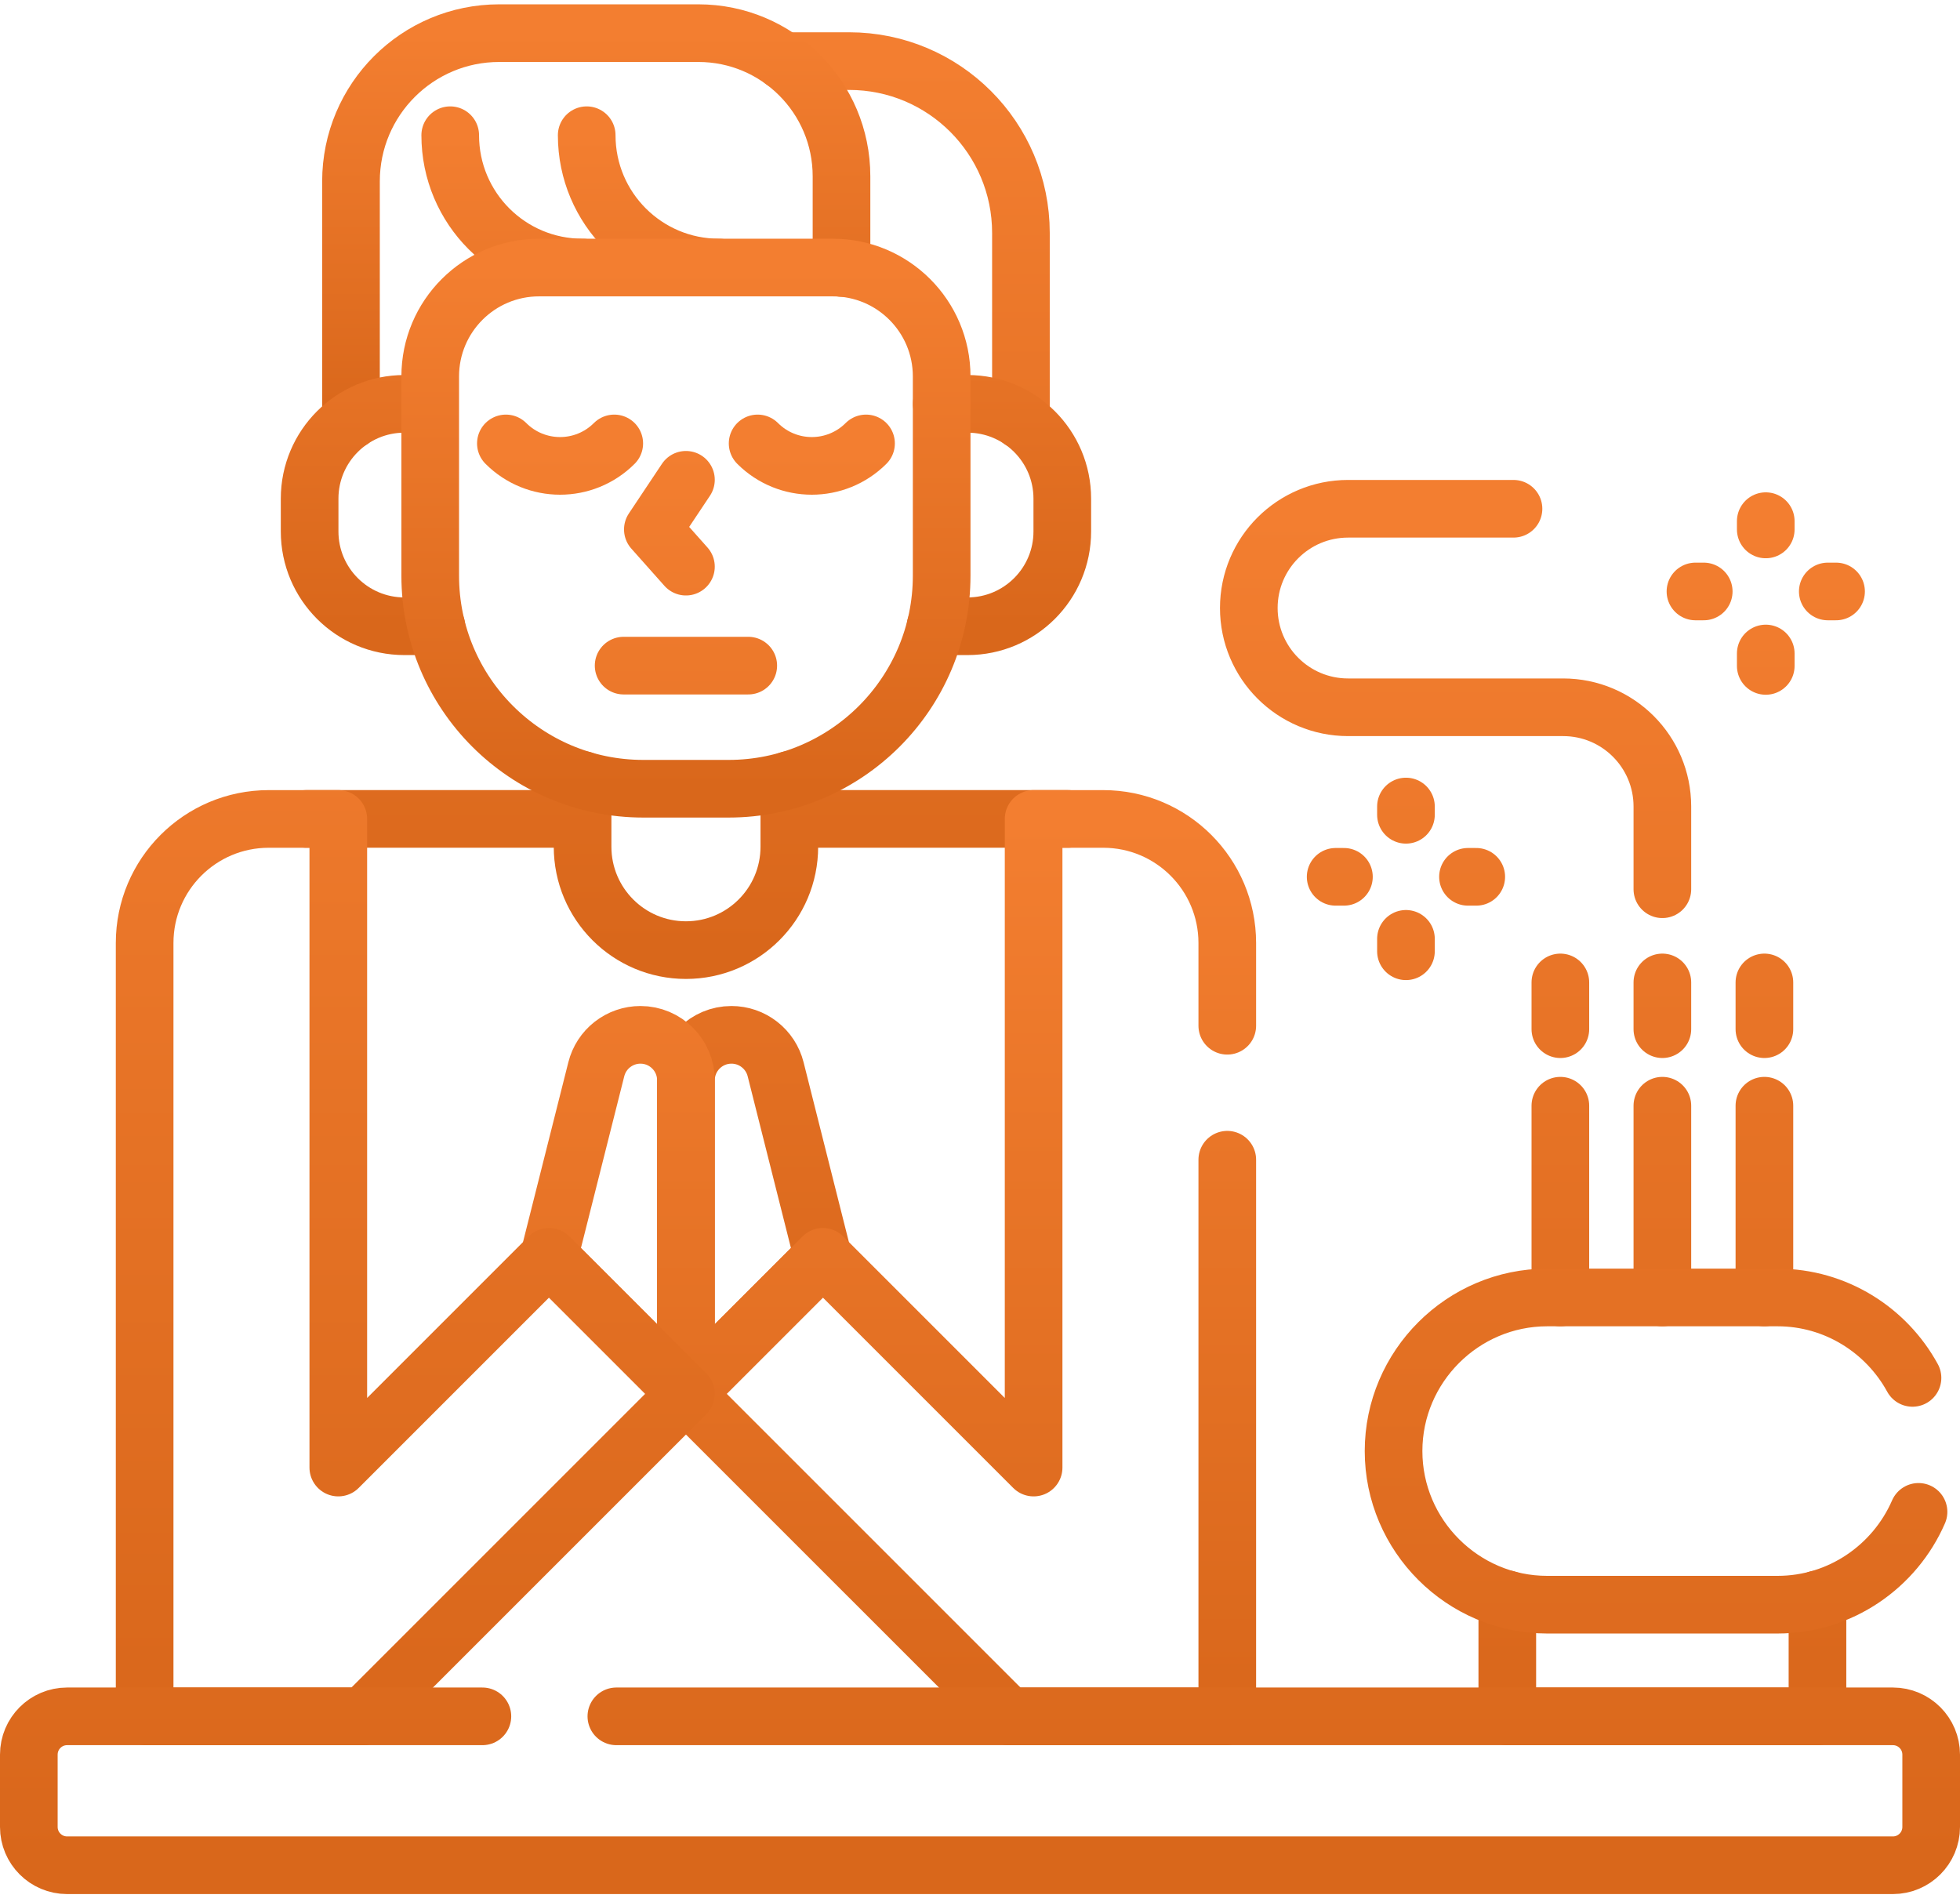 <?xml version="1.0" encoding="UTF-8"?> <svg xmlns="http://www.w3.org/2000/svg" width="68" height="66" viewBox="0 0 68 66" fill="none"><path d="M37.054 28.411H27.385M20.212 28.411H10.628M20.212 27.057V29.376C20.212 31.357 21.817 32.963 23.798 32.963C25.779 32.963 27.385 31.357 27.385 29.376V27.057M35.42 14.584V8.08C35.42 4.789 32.752 2.12 29.46 2.12H27.177" stroke="url(#paint0_linear_173_171)" stroke-width="2" stroke-miterlimit="10" stroke-linecap="round" stroke-linejoin="round"></path><path d="M29.195 9.295V6.117C29.195 3.374 26.972 1.15 24.229 1.15H17.319C14.479 1.15 12.177 3.453 12.177 6.293V14.584" stroke="url(#paint1_linear_173_171)" stroke-width="2" stroke-miterlimit="10" stroke-linecap="round" stroke-linejoin="round"></path><path d="M15.62 4.691C15.62 7.229 17.674 9.282 20.212 9.282M20.355 4.691C20.355 7.229 22.409 9.282 24.947 9.282M32.459 21.727H33.566C35.383 21.727 36.855 20.254 36.855 18.438V17.3C36.855 15.484 35.383 14.011 33.566 14.011H32.671M14.031 14.011C12.215 14.011 10.742 15.484 10.742 17.3V18.438C10.742 20.254 12.215 21.727 14.031 21.727H15.138" stroke="url(#paint2_linear_173_171)" stroke-width="2" stroke-miterlimit="10" stroke-linecap="round" stroke-linejoin="round"></path><path d="M25.277 27.364H22.32C18.236 27.364 14.926 24.054 14.926 19.971V13.059C14.926 10.973 16.617 9.282 18.703 9.282H28.893C30.979 9.282 32.67 10.973 32.67 13.059V19.971C32.67 24.054 29.36 27.364 25.277 27.364Z" stroke="url(#paint3_linear_173_171)" stroke-width="2" stroke-miterlimit="10" stroke-linecap="round" stroke-linejoin="round"></path><path d="M17.551 15.384C18.59 16.423 20.272 16.423 21.311 15.384M26.285 15.384C27.324 16.423 29.006 16.423 30.046 15.384M21.636 23.093H25.96M23.798 16.646L22.65 18.368L23.798 19.659M25.377 35.902C24.505 35.902 23.798 36.609 23.798 37.481V48.355L28.549 43.604L26.909 37.095C26.823 36.754 26.625 36.452 26.348 36.236C26.071 36.019 25.729 35.902 25.377 35.902Z" stroke="url(#paint4_linear_173_171)" stroke-width="2" stroke-miterlimit="10" stroke-linecap="round" stroke-linejoin="round"></path><path d="M42.579 35.587V32.716C42.579 30.339 40.652 28.412 38.275 28.412H35.86V50.915L28.549 43.604L23.798 48.355L34.99 59.546H42.527C42.56 59.35 42.579 59.151 42.579 58.949V40.235M22.219 35.902C23.091 35.902 23.798 36.609 23.798 37.481V48.355L19.047 43.604L20.688 37.096C20.774 36.754 20.971 36.452 21.248 36.236C21.526 36.02 21.867 35.902 22.219 35.902Z" stroke="url(#paint5_linear_173_171)" stroke-width="2" stroke-miterlimit="10" stroke-linecap="round" stroke-linejoin="round"></path><path d="M52.294 55.488V59.546H63.055V55.488M54.135 45.014V38.361M54.135 34.084V35.706M57.674 45.014V38.361M57.674 34.084V35.706M57.674 30.851V27.981C57.674 26.079 56.133 24.538 54.231 24.538H46.77C44.868 24.538 43.326 22.996 43.326 21.094C43.326 19.192 44.868 17.651 46.77 17.651H52.509M61.214 45.014V38.361M61.214 34.084V35.706M12.607 59.546L23.799 48.355L19.048 43.604L11.737 50.915V28.412H9.322C6.945 28.412 5.018 30.339 5.018 32.716V58.949C5.018 59.151 5.036 59.35 5.069 59.546L12.607 59.546Z" stroke="url(#paint6_linear_173_171)" stroke-width="2" stroke-miterlimit="10" stroke-linecap="round" stroke-linejoin="round"></path><path d="M66.352 47.804C65.446 46.146 63.684 45.014 61.671 45.014H53.677C50.746 45.014 48.348 47.412 48.348 50.343C48.348 53.274 50.746 55.672 53.677 55.672H61.671C63.854 55.672 65.74 54.342 66.561 52.452M61.261 18.368V18.081M61.261 23.103V22.672M59.109 20.52H58.822M63.7 20.52H63.413M48.778 28.268V27.981M48.778 33.003V32.572M46.626 30.42H46.339M51.217 30.42H50.93M16.736 59.546H2.328C1.595 59.546 1 60.141 1 60.874V63.384C1 64.117 1.595 64.712 2.328 64.712H65.672C66.406 64.712 67 64.117 67 63.384V60.874C67 60.141 66.406 59.546 65.672 59.546H21.384" stroke="url(#paint7_linear_173_171)" stroke-width="2" stroke-miterlimit="10" stroke-linecap="round" stroke-linejoin="round"></path><defs><linearGradient id="paint0_linear_173_171" x1="23.841" y1="2.12" x2="23.841" y2="32.963" gradientUnits="userSpaceOnUse"><stop stop-color="#F37E30"></stop><stop offset="1" stop-color="#D9671B"></stop></linearGradient><linearGradient id="paint1_linear_173_171" x1="20.686" y1="1.15" x2="20.686" y2="14.584" gradientUnits="userSpaceOnUse"><stop stop-color="#F37E30"></stop><stop offset="1" stop-color="#D9671B"></stop></linearGradient><linearGradient id="paint2_linear_173_171" x1="23.799" y1="4.691" x2="23.799" y2="21.727" gradientUnits="userSpaceOnUse"><stop stop-color="#F37E30"></stop><stop offset="1" stop-color="#D9671B"></stop></linearGradient><linearGradient id="paint3_linear_173_171" x1="23.798" y1="9.282" x2="23.798" y2="27.364" gradientUnits="userSpaceOnUse"><stop stop-color="#F37E30"></stop><stop offset="1" stop-color="#D9671B"></stop></linearGradient><linearGradient id="paint4_linear_173_171" x1="23.798" y1="15.384" x2="23.798" y2="48.355" gradientUnits="userSpaceOnUse"><stop stop-color="#F37E30"></stop><stop offset="1" stop-color="#D9671B"></stop></linearGradient><linearGradient id="paint5_linear_173_171" x1="30.813" y1="28.412" x2="30.813" y2="59.546" gradientUnits="userSpaceOnUse"><stop stop-color="#F37E30"></stop><stop offset="1" stop-color="#D9671B"></stop></linearGradient><linearGradient id="paint6_linear_173_171" x1="34.036" y1="17.651" x2="34.036" y2="59.546" gradientUnits="userSpaceOnUse"><stop stop-color="#F37E30"></stop><stop offset="1" stop-color="#D9671B"></stop></linearGradient><linearGradient id="paint7_linear_173_171" x1="34" y1="18.081" x2="34" y2="64.712" gradientUnits="userSpaceOnUse"><stop stop-color="#F37E30"></stop><stop offset="1" stop-color="#D9671B"></stop></linearGradient></defs></svg> 
